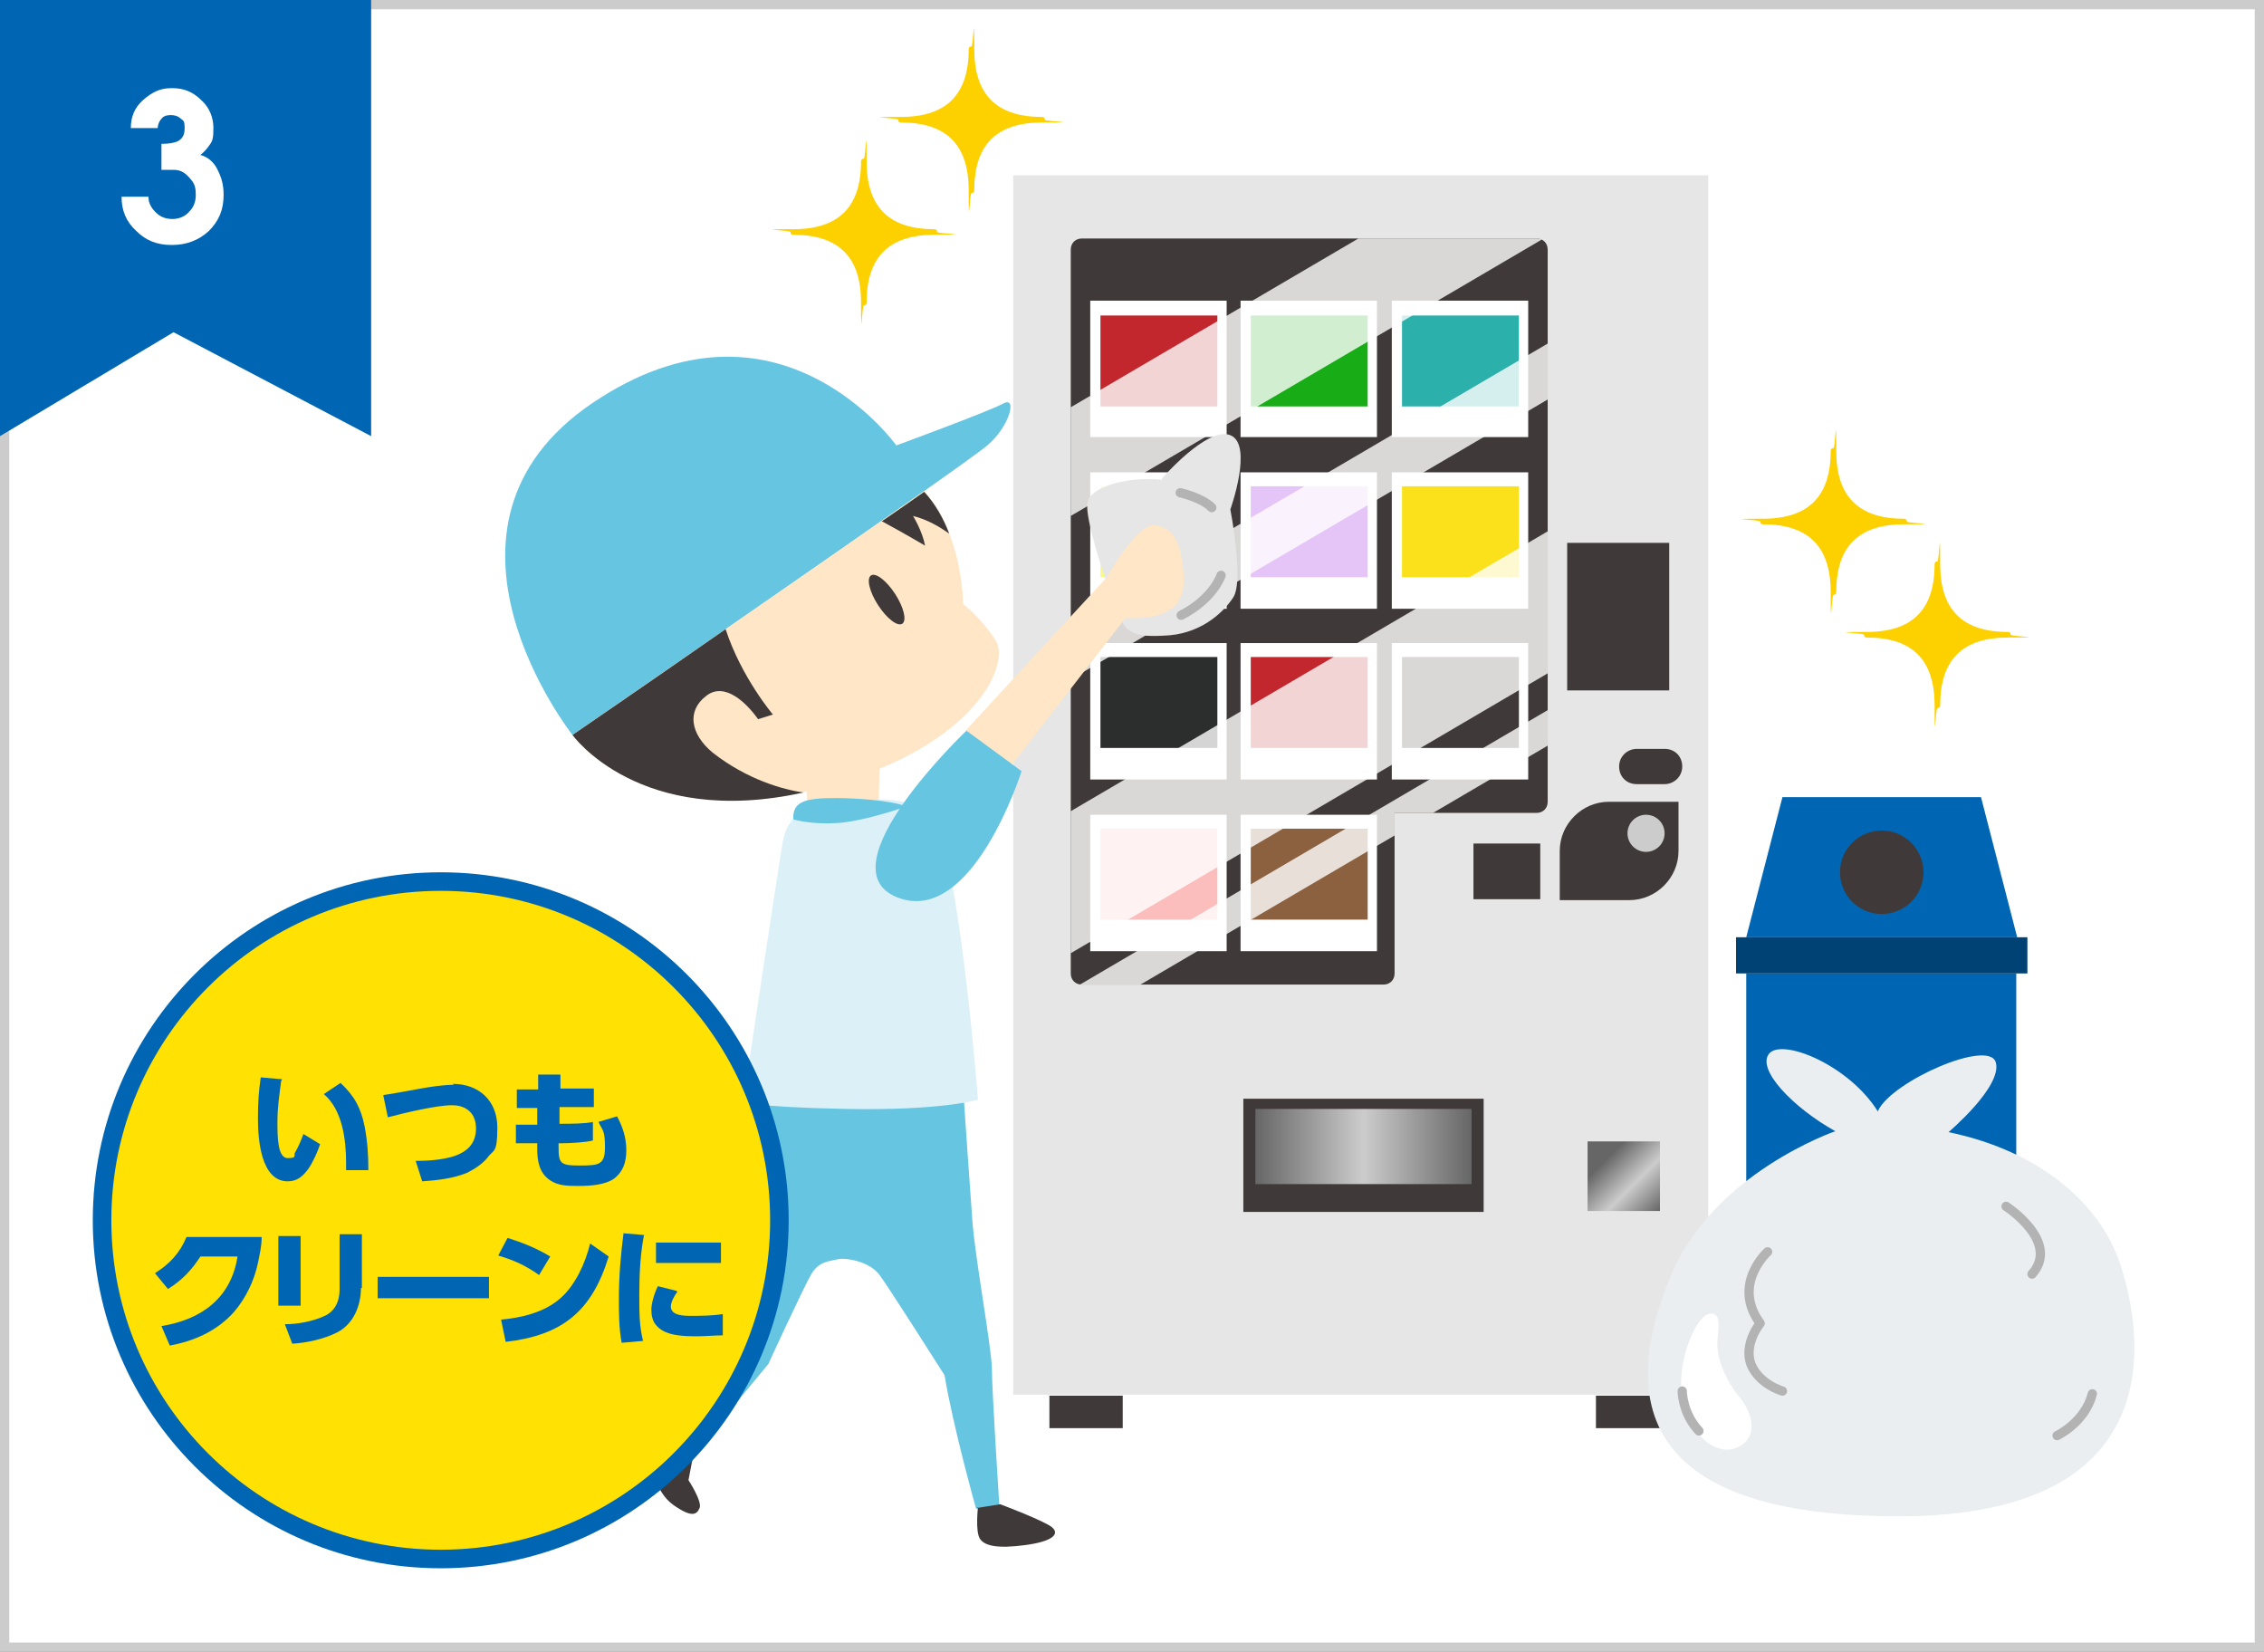 <?xml version="1.0" encoding="UTF-8"?>
<svg id="contents" xmlns="http://www.w3.org/2000/svg" xmlns:xlink="http://www.w3.org/1999/xlink" version="1.1" viewBox="0 0 244 178">
  <rect x="0" y="0" width="244" height="178" fill="#808080" stroke="none"/>
  <!-- Generator: Adobe Illustrator 29.1.0, SVG Export Plug-In . SVG Version: 2.1.0 Build 142)  -->
  <defs>
    <linearGradient id="_名称未設定グラデーション_7" data-name="名称未設定グラデーション 7" x1="135.3" y1="123.5" x2="158.6" y2="123.5" gradientUnits="userSpaceOnUse">
      <stop offset="0" stop-color="#666"/>
      <stop offset=".5" stop-color="#ccc"/>
      <stop offset="1" stop-color="#666"/>
    </linearGradient>
    <linearGradient id="_名称未設定グラデーション_71" data-name="名称未設定グラデーション 7" x1="173.1" y1="124.9" x2="178.8" y2="130.6" xlink:href="#_名称未設定グラデーション_7"/>
    <clipPath id="clippath">
      <path d="M165.5,25.7h-48.9c-.7,0-1.2.5-1.2,1.2v78c0,.7.5,1.2,1.2,1.2h32.5c.7,0,1.2-.5,1.2-1.2v-17.3h15.3c.7,0,1.2-.5,1.2-1.2V26.9c0-.7-.5-1.2-1.2-1.2Z" fill="none"/>
    </clipPath>
  </defs>
  <g>
    <g>
      <rect x=".5" y=".5" width="243" height="177" fill="#fff"/>
      <path d="M243,1v176H1V1h242M244,0H0v178h244V0h0Z" fill="#ccc"/>
    </g>
    <polygon points="0 47 18.7 35.8 40 47 40 0 0 0 0 47" fill="#0066b3"/>
    <path d="M18.6,9.5c1.2,0,2.2.4,3.1,1.3.9.8,1.3,1.9,1.3,3s-.1,1.4-.4,1.8c-.2.3-.5.7-1,1.1.8.2,1.5.8,1.9,1.7.4.8.6,1.6.6,2.6,0,1.6-.5,2.8-1.6,3.9-1.1,1-2.4,1.5-4,1.5s-2.8-.5-3.8-1.5c-1.1-1-1.6-2.2-1.6-3.7h2.9c0,.7.3,1.2.8,1.7s1.1.7,1.8.7,1.4-.3,1.8-.8c.5-.5.7-1.1.7-1.8s-.1-1.1-.4-1.5c-.3-.4-.6-.7-.9-.9-.3-.2-.7-.3-1.1-.3-.4,0-.8,0-1.3,0v-2.8c.8,0,1.4-.1,1.8-.3.5-.3.7-.7.7-1.4s-.1-.8-.4-1c-.3-.3-.7-.4-1.1-.4s-.8.1-1,.4c-.2.2-.4.6-.4,1h-2.9c0-1.2.4-2.2,1.3-3s1.8-1.3,3-1.3Z" fill="#fff"/>
  </g>
  <g>
    <g>
      <rect x="109.2" y="18.9" width="74.9" height="131.4" fill="#e6e6e6"/>
      <path d="M165.5,25.7h-48.9c-.7,0-1.2.5-1.2,1.2v78c0,.7.5,1.2,1.2,1.2h32.5c.7,0,1.2-.5,1.2-1.2v-17.3h15.3c.7,0,1.2-.5,1.2-1.2V26.9c0-.7-.5-1.2-1.2-1.2Z" fill="#3f3a39"/>
      <rect x="134" y="118.4" width="25.9" height="12.2" fill="#3f3a39"/>
      <rect x="135.3" y="119.5" width="23.3" height="8.1" fill="url(#_名称未設定グラデーション_7)"/>
      <rect x="171.1" y="123" width="7.8" height="7.5" fill="url(#_名称未設定グラデーション_71)"/>
      <rect x="158.8" y="90.9" width="7.2" height="6" fill="#3f3a39"/>
      <rect x="172" y="150.4" width="7.9" height="3.5" fill="#3f3a39"/>
      <rect x="113.1" y="150.4" width="7.9" height="3.5" fill="#3f3a39"/>
      <g>
        <g>
          <rect x="117.5" y="32.4" width="14.7" height="14.7" fill="#fff"/>
          <rect x="118.6" y="34" width="12.6" height="9.8" fill="#c1272d"/>
        </g>
        <g>
          <rect x="133.7" y="32.4" width="14.7" height="14.7" fill="#fff"/>
          <rect x="134.8" y="34" width="12.6" height="9.8" fill="#18ac17"/>
        </g>
        <g>
          <rect x="150" y="32.4" width="14.7" height="14.7" fill="#fff"/>
          <rect x="151.1" y="34" width="12.6" height="9.8" fill="#2cb0ab"/>
        </g>
        <g>
          <rect x="117.5" y="50.9" width="14.7" height="14.7" fill="#fff"/>
          <rect x="118.6" y="52.4" width="12.6" height="9.8" fill="#f8f988"/>
        </g>
        <g>
          <rect x="133.7" y="50.9" width="14.7" height="14.7" fill="#fff"/>
          <rect x="134.8" y="52.4" width="12.6" height="9.8" fill="#e5c5f7"/>
        </g>
        <g>
          <rect x="150" y="50.9" width="14.7" height="14.7" fill="#fff"/>
          <rect x="151.1" y="52.4" width="12.6" height="9.8" fill="#fae11b"/>
        </g>
        <g>
          <rect x="117.5" y="69.3" width="14.7" height="14.7" fill="#fff"/>
          <rect x="118.6" y="70.8" width="12.6" height="9.8" fill="#2c2e2e"/>
        </g>
        <g>
          <rect x="133.7" y="69.3" width="14.7" height="14.7" fill="#fff"/>
          <rect x="134.8" y="70.8" width="12.6" height="9.8" fill="#c1272d"/>
        </g>
        <g>
          <rect x="150" y="69.3" width="14.7" height="14.7" fill="#fff"/>
          <rect x="151.1" y="70.8" width="12.6" height="9.8" fill="#3f3a39"/>
        </g>
        <g>
          <rect x="117.5" y="87.8" width="14.7" height="14.7" fill="#fff"/>
          <rect x="118.6" y="89.3" width="12.6" height="9.8" fill="#fcbebd"/>
        </g>
        <g>
          <rect x="133.7" y="87.8" width="14.7" height="14.7" fill="#fff"/>
          <rect x="134.8" y="89.3" width="12.6" height="9.8" fill="#8c613f"/>
        </g>
      </g>
      <path d="M173.4,86.4c-2.9,0-5.3,2.4-5.3,5.3v5.3h7.5c2.9,0,5.3-2.4,5.3-5.3v-5.3h-7.5Z" fill="#3f3a39"/>
      <circle cx="177.4" cy="89.8" r="2" fill="#ccc"/>
      <path d="M179.4,80.7h-3c-1,0-1.9.8-1.9,1.9s.8,1.9,1.9,1.9h3c1,0,1.9-.8,1.9-1.9s-.8-1.9-1.9-1.9Z" fill="#3f3a39"/>
      <rect x="168.9" y="58.5" width="11" height="15.9" fill="#3f3a39"/>
      <g opacity=".8">
        <g clip-path="url(#clippath)">
          <g>
            <rect x="70.5" y="38.1" width="112.2" height="10.1" transform="translate(-4.4 70) rotate(-30.4)" fill="#fff"/>
            <rect x="79.5" y="55.7" width="112.2" height="5.2" transform="translate(-10.9 76.7) rotate(-30.4)" fill="#fff"/>
            <rect x="90.3" y="70.2" width="112.2" height="13.2" transform="translate(-18.7 84.7) rotate(-30.4)" fill="#fff"/>
            <rect x="96.2" y="85.2" width="112.2" height="3.3" transform="translate(-23 89.1) rotate(-30.4)" fill="#fff"/>
          </g>
        </g>
      </g>
    </g>
    <g>
      <rect x="188.2" y="104.9" width="29.1" height="43.8" fill="#0066b3"/>
      <polygon points="188.2 101 217.4 101 213.5 85.9 192.1 85.9 188.2 101" fill="#0066b3"/>
      <rect x="187.1" y="101" width="31.4" height="3.9" fill="#004273"/>
      <circle cx="202.8" cy="94" r="4.5" fill="#3f3a39"/>
    </g>
    <g>
      <path d="M103.8,117.3s.7,10.3,1,14.3,2,13.2,2.1,15.8c0,2.5.8,14.8.8,14.8l-2.5.4s-2.5-8.9-3.4-14.4c0,0-5.9-9.3-7-10.8s-3.7-1.9-4.5-1.7-2,.2-2.8,1.5-4.7,9.8-4.7,9.8l-8.2,9.9-2.2-1.6,6.8-11.5-.9-13.1s-1.1-3.8-.8-6.7c.3-2.9,2.5-5.1,2.5-5.1l23.8-1.6Z" fill="#66c5e1"/>
      <polygon points="94.8 82.1 94.7 86.8 87.1 88 86.8 83.3 94.8 82.1" fill="#fee6c6"/>
      <g>
        <path d="M61.7,79.2s42.3-29.1,44.7-31.2c2.4-2,3.3-5.4,1.7-4.5-1.7.9-11.5,4.5-11.5,4.5,0,0-12.8-18-32.7-4.6s-2.2,35.8-2.2,35.8Z" fill="#66c5e1"/>
        <path d="M103.8,65.1s1.8,1.3,3.5,3.9-2.4,12.2-20.4,16.3c-18,4.1-25.2-6.1-25.2-6.1,0,0,25.4-17.5,37.9-26.3,4.2,4.7,4.2,12.2,4.2,12.2Z" fill="#fee6c6"/>
        <path d="M76.8,81.1c3.7,2.9,7.6,4,9.8,4.3-17.7,3.9-24.9-6.2-24.9-6.2,0,0,7.6-5.2,16.5-11.4,1.7,5.2,5.1,9.2,5.1,9.2l-1.6.5c-1.2-1.7-3.6-4.1-5.6-2.5-2.1,1.6-1.7,4.1.7,6.1Z" fill="#3f3a39"/>
        <path d="M95,56.2c1.6-1.1,3.2-2.2,4.6-3.2,1.2,1.3,2.1,2.9,2.7,4.5-1-.7-2.3-1.5-3.9-1.9,0,0,1,1.6,1.3,3.2,0,0-2.2-1.3-4.6-2.6Z" fill="#3f3a39"/>
        <ellipse cx="95.6" cy="64.6" rx="1.1" ry="3.1" transform="translate(-19.8 62.3) rotate(-32.9)" fill="#3f3a39"/>
      </g>
      <path d="M84.4,90.6c.5-2.8,2.2-3.6,7.1-4.2s8.1-.3,9.7,3.2,3.4,18.7,4.2,28.9c0,0-3.8,1.2-14.2,1-10.4-.2-11.1-.8-11.1-.8,0,0,3.6-24.1,4.3-28.2Z" fill="#dcf0f7"/>
      <path d="M90.1,88.7c-1.9.1-3.5-.1-4.6-.4-.1-1.9,1.2-2.3,4.5-2.3,2,0,5.8.2,7.7.9-2,.7-5.4,1.7-7.6,1.8Z" fill="#66c5e1"/>
      <g>
        <path d="M125.3,51.7c-4.2-.4-7.9.9-8.1,2.5-.3,1.6,1.8,8,2.9,10.9s1.5,3.6,5.3,3.4c3.8-.1,6.3-2.3,7.5-4.1s-.3-9.5-.3-9.5c0,0,2.5-7,0-8s-7.4,4.7-7.4,4.7Z" fill="#e6e6e6"/>
        <path d="M104.1,78.7l15.2-16.5s3.3-6,5.3-5.6c2,.4,2.6,2,2.9,4.6.3,2.6.1,5.7-6.2,5.4l-13.4,17.3-3.8-5.3Z" fill="#fee6c6"/>
        <path d="M104.1,78.7l6,4.4s-5.3,16.8-13.4,13.6,7.5-18,7.5-18Z" fill="#66c5e1"/>
        <path d="M127.2,53.1s2.3.5,3.4,1.6" fill="none" stroke="#b3b3b3" stroke-linecap="round" stroke-miterlimit="10"/>
        <path d="M131.6,62s-.8,2.5-4.3,4.3" fill="none" stroke="#b3b3b3" stroke-linecap="round" stroke-miterlimit="10"/>
      </g>
      <path d="M105.3,162.5l2.5-.4s4.8,1.8,5.6,2.5.1,1.5-2.9,1.9-4.4.1-4.9-.7-.2-3.4-.2-3.4Z" fill="#3f3a39"/>
      <path d="M72.5,155.3c.1,0,2.2,1.6,2.2,1.6l-.5,2.6s1.5,2.3,1.2,3-.8,1.1-2.8-.3c-2-1.4-2.6-4.5-2.1-5.2s2.1-1.8,2.1-1.8Z" fill="#3f3a39"/>
    </g>
    <g>
      <path d="M202.4,119.8c-3.1-5-10.2-7.9-11.7-6.3-1.5,1.7,2.6,5.9,7.1,8.4,0,0-13.1,4.5-17.7,15.5-4.6,11-6,26,24.5,26s26-20.9,23.9-27.2c-2.1-6.3-8.4-12.1-18.5-14.2,0,0,5.8-4.9,5.1-7.5s-11.2,2-12.7,5.2Z" fill="#eaeef0"/>
      <path d="M184.6,141.6c-1.6-.6-4.2,5.4-3.2,9.5,1.1,4.1,3.9,5.9,6,4.8s1.5-3.6.1-5.3c-1.4-1.7-2.6-4.2-2.4-6.3.2-2.1.2-2.5-.6-2.8Z" fill="#fff"/>
      <path d="M216.2,130s5.9,3.8,2.8,7.3" fill="none" stroke="#b3b3b3" stroke-linecap="round" stroke-linejoin="round"/>
      <path d="M221.7,154.7s3-1.4,3.8-4.5" fill="none" stroke="#b3b3b3" stroke-linecap="round" stroke-linejoin="round"/>
      <path d="M190.5,134.9s-3.9,3.5-.8,7.7c0,0-1.8,2.2-1,4.4.9,2.2,3.4,2.9,3.4,2.9" fill="none" stroke="#b3b3b3" stroke-linecap="round" stroke-linejoin="round"/>
      <path d="M181.3,149.9s0,2.4,1.8,4.3" fill="none" stroke="#b3b3b3" stroke-linecap="round" stroke-linejoin="round"/>
    </g>
    <path d="M205.2,55.9c-4.9,0-7.3-2.4-7.3-7.3s-.1-.3-.3-.3-.3.1-.3.3c0,4.9-2.4,7.3-7.3,7.3s-.3.1-.3.3.1.3.3.3c4.9,0,7.3,2.4,7.3,7.3s.1.3.3.3.3-.1.3-.3c0-4.9,2.4-7.3,7.3-7.3s.3-.1.3-.3-.1-.3-.3-.3Z" fill="#fdd000"/>
    <path d="M216.4,68.1c-4.9,0-7.3-2.4-7.3-7.3s-.1-.3-.3-.3-.3.1-.3.3c0,4.9-2.4,7.3-7.3,7.3s-.3.1-.3.3.1.3.3.3c4.9,0,7.3,2.4,7.3,7.3s.1.3.3.3.3-.1.3-.3c0-4.9,2.4-7.3,7.3-7.3s.3-.1.3-.3-.1-.3-.3-.3Z" fill="#fdd000"/>
    <path d="M112.3,12.6c-4.9,0-7.3-2.4-7.3-7.3s-.1-.3-.3-.3-.3.1-.3.3c0,4.9-2.4,7.3-7.3,7.3s-.3.1-.3.3.1.3.3.3c4.9,0,7.3,2.4,7.3,7.3s.1.3.3.3.3-.1.3-.3c0-4.9,2.4-7.3,7.3-7.3s.3-.1.3-.3-.1-.3-.3-.3Z" fill="#fdd000"/>
    <path d="M100.7,24.7c-4.9,0-7.3-2.4-7.3-7.3s-.1-.3-.3-.3-.3.1-.3.3c0,4.9-2.4,7.3-7.3,7.3s-.3.1-.3.3.1.3.3.3c4.9,0,7.3,2.4,7.3,7.3s.1.3.3.3.3-.1.3-.3c0-4.9,2.4-7.3,7.3-7.3s.3-.1.3-.3-.1-.3-.3-.3Z" fill="#fdd000"/>
    <g>
      <g>
        <path d="M47.5,168c-20.1,0-36.5-16.4-36.5-36.5s16.4-36.5,36.5-36.5,36.5,16.4,36.5,36.5-16.4,36.5-36.5,36.5Z" fill="#ffe103"/>
        <path d="M47.5,96c19.6,0,35.5,15.9,35.5,35.5s-15.9,35.5-35.5,35.5-35.5-15.9-35.5-35.5,15.9-35.5,35.5-35.5M47.5,94c-20.7,0-37.5,16.8-37.5,37.5s16.8,37.5,37.5,37.5,37.5-16.8,37.5-37.5-16.8-37.5-37.5-37.5h0Z" fill="#0066b3"/>
      </g>
      <g>
        <path d="M30.3,116.5c-.2,1.5-.4,2.9-.4,4.4s0,3.9,1.1,3.9.6-.3.8-.6c.3-.5.7-1.4.9-2l1.8,1.1c-.3.9-.8,2-1.3,2.7-.6.8-1.2,1.3-2.2,1.3-2.9,0-3.2-4.6-3.2-6.7s.1-3,.3-4.5l2.3.2ZM39.3,121.4c.3,1.6.4,3,.4,4.7h-2.4c0-.2,0-.5,0-.8,0-2.5-.4-5.7-2.4-7.4l1.8-1.2c1.5,1.4,2.2,2.7,2.6,4.7Z" fill="#0066b3"/>
        <path d="M48.8,116.8c2.8,0,4.8,1.8,4.8,4.7s-.4,2.3-1.1,3.3c-.6.7-1.4,1.2-2.2,1.6-1.5.6-3.2.8-4.8.9l-.7-2.2c1.3,0,2.8-.1,4.1-.5,1.5-.5,2.4-1.4,2.4-3s-1-2.5-2.6-2.5-5,.8-6.9,1.3l-.5-2.4c2.3-.3,5.4-1.1,7.6-1.1Z" fill="#0066b3"/>
        <path d="M64,117.3v2h-3.7v1.8c0,0,.2,0,.2,0,.9,0,2.6,0,3.4-.2v2c-.7.2-2.5.3-3.4.3h-.3v.4c0,1.8.2,2,2.3,2s2.7-.1,2.7-2-.3-1.8-.7-2.7l2-.6c.6,1.1,1,2.3,1,3.6s-.3,2.3-1.3,3.1c-1,.7-2.6.8-3.8.8s-2.2,0-3.1-.6c-1.2-.8-1.4-2.1-1.4-3.4s0-.4,0-.6h-2.3v-2h2.3v-1.8s-2.2,0-2.2,0v-2h2.3v-1.6s2.4,0,2.4,0v1.5c0,0,3.6,0,3.6,0Z" fill="#0066b3"/>
        <path d="M27.8,136.1c-.4,1.9-1.3,3.8-2.6,5.3-1.8,2-4.2,3.1-6.9,3.6l-.9-2.1c4.3-.7,7.5-3,8.2-7.5h-4c-.9,1.4-2,2.6-3.5,3.5l-1.4-1.7c1.6-1,2.7-2.2,3.4-3.9h8.1c0,1-.2,1.8-.4,2.8Z" fill="#0066b3"/>
        <path d="M32.4,140.7h-2.4v-7.5h2.4v7.5ZM38.9,138.8c0,1.9-.8,3.9-2.6,4.8-1.4.7-3.2,1.1-4.8,1.2l-.8-2.1c1.4,0,3-.3,4.3-.9,1.1-.5,1.6-1.6,1.6-2.8v-6h2.4v5.8Z" fill="#0066b3"/>
        <path d="M52.7,137.6v2.3h-12v-2.3h12Z" fill="#0066b3"/>
        <path d="M59.3,135.4l-1.2,2c-1.4-1-2.7-1.6-4.4-2.1l1-1.9c1.6.5,3.1,1.1,4.6,2ZM54,142.2c2.3-.2,4.7-.8,6.4-2.3,1.6-1.4,2.7-3.8,3.2-5.9l2,1.4c-1.8,5.9-5,8.5-11.1,9.2l-.5-2.4Z" fill="#0066b3"/>
        <path d="M69.4,133.1c-.4,2.1-.5,4.3-.5,6.4s0,3.3.4,5l-2.3.2c-.3-1.6-.3-3.2-.3-4.8,0-2.3.2-4.7.5-7l2.4.2ZM73,139.2c-.3.4-.7,1.1-.7,1.6,0,1,1.5,1,2.2,1s2.4,0,3.4-.2v2.3c-.9,0-1.8.1-2.7.1-1.4,0-3.4,0-4.4-1.1-.5-.5-.6-1.2-.6-1.8s.3-1.7.7-2.5l2,.5ZM77.7,133.9v2.2h-7v-2.2h7Z" fill="#0066b3"/>
      </g>
    </g>
  </g>
</svg>